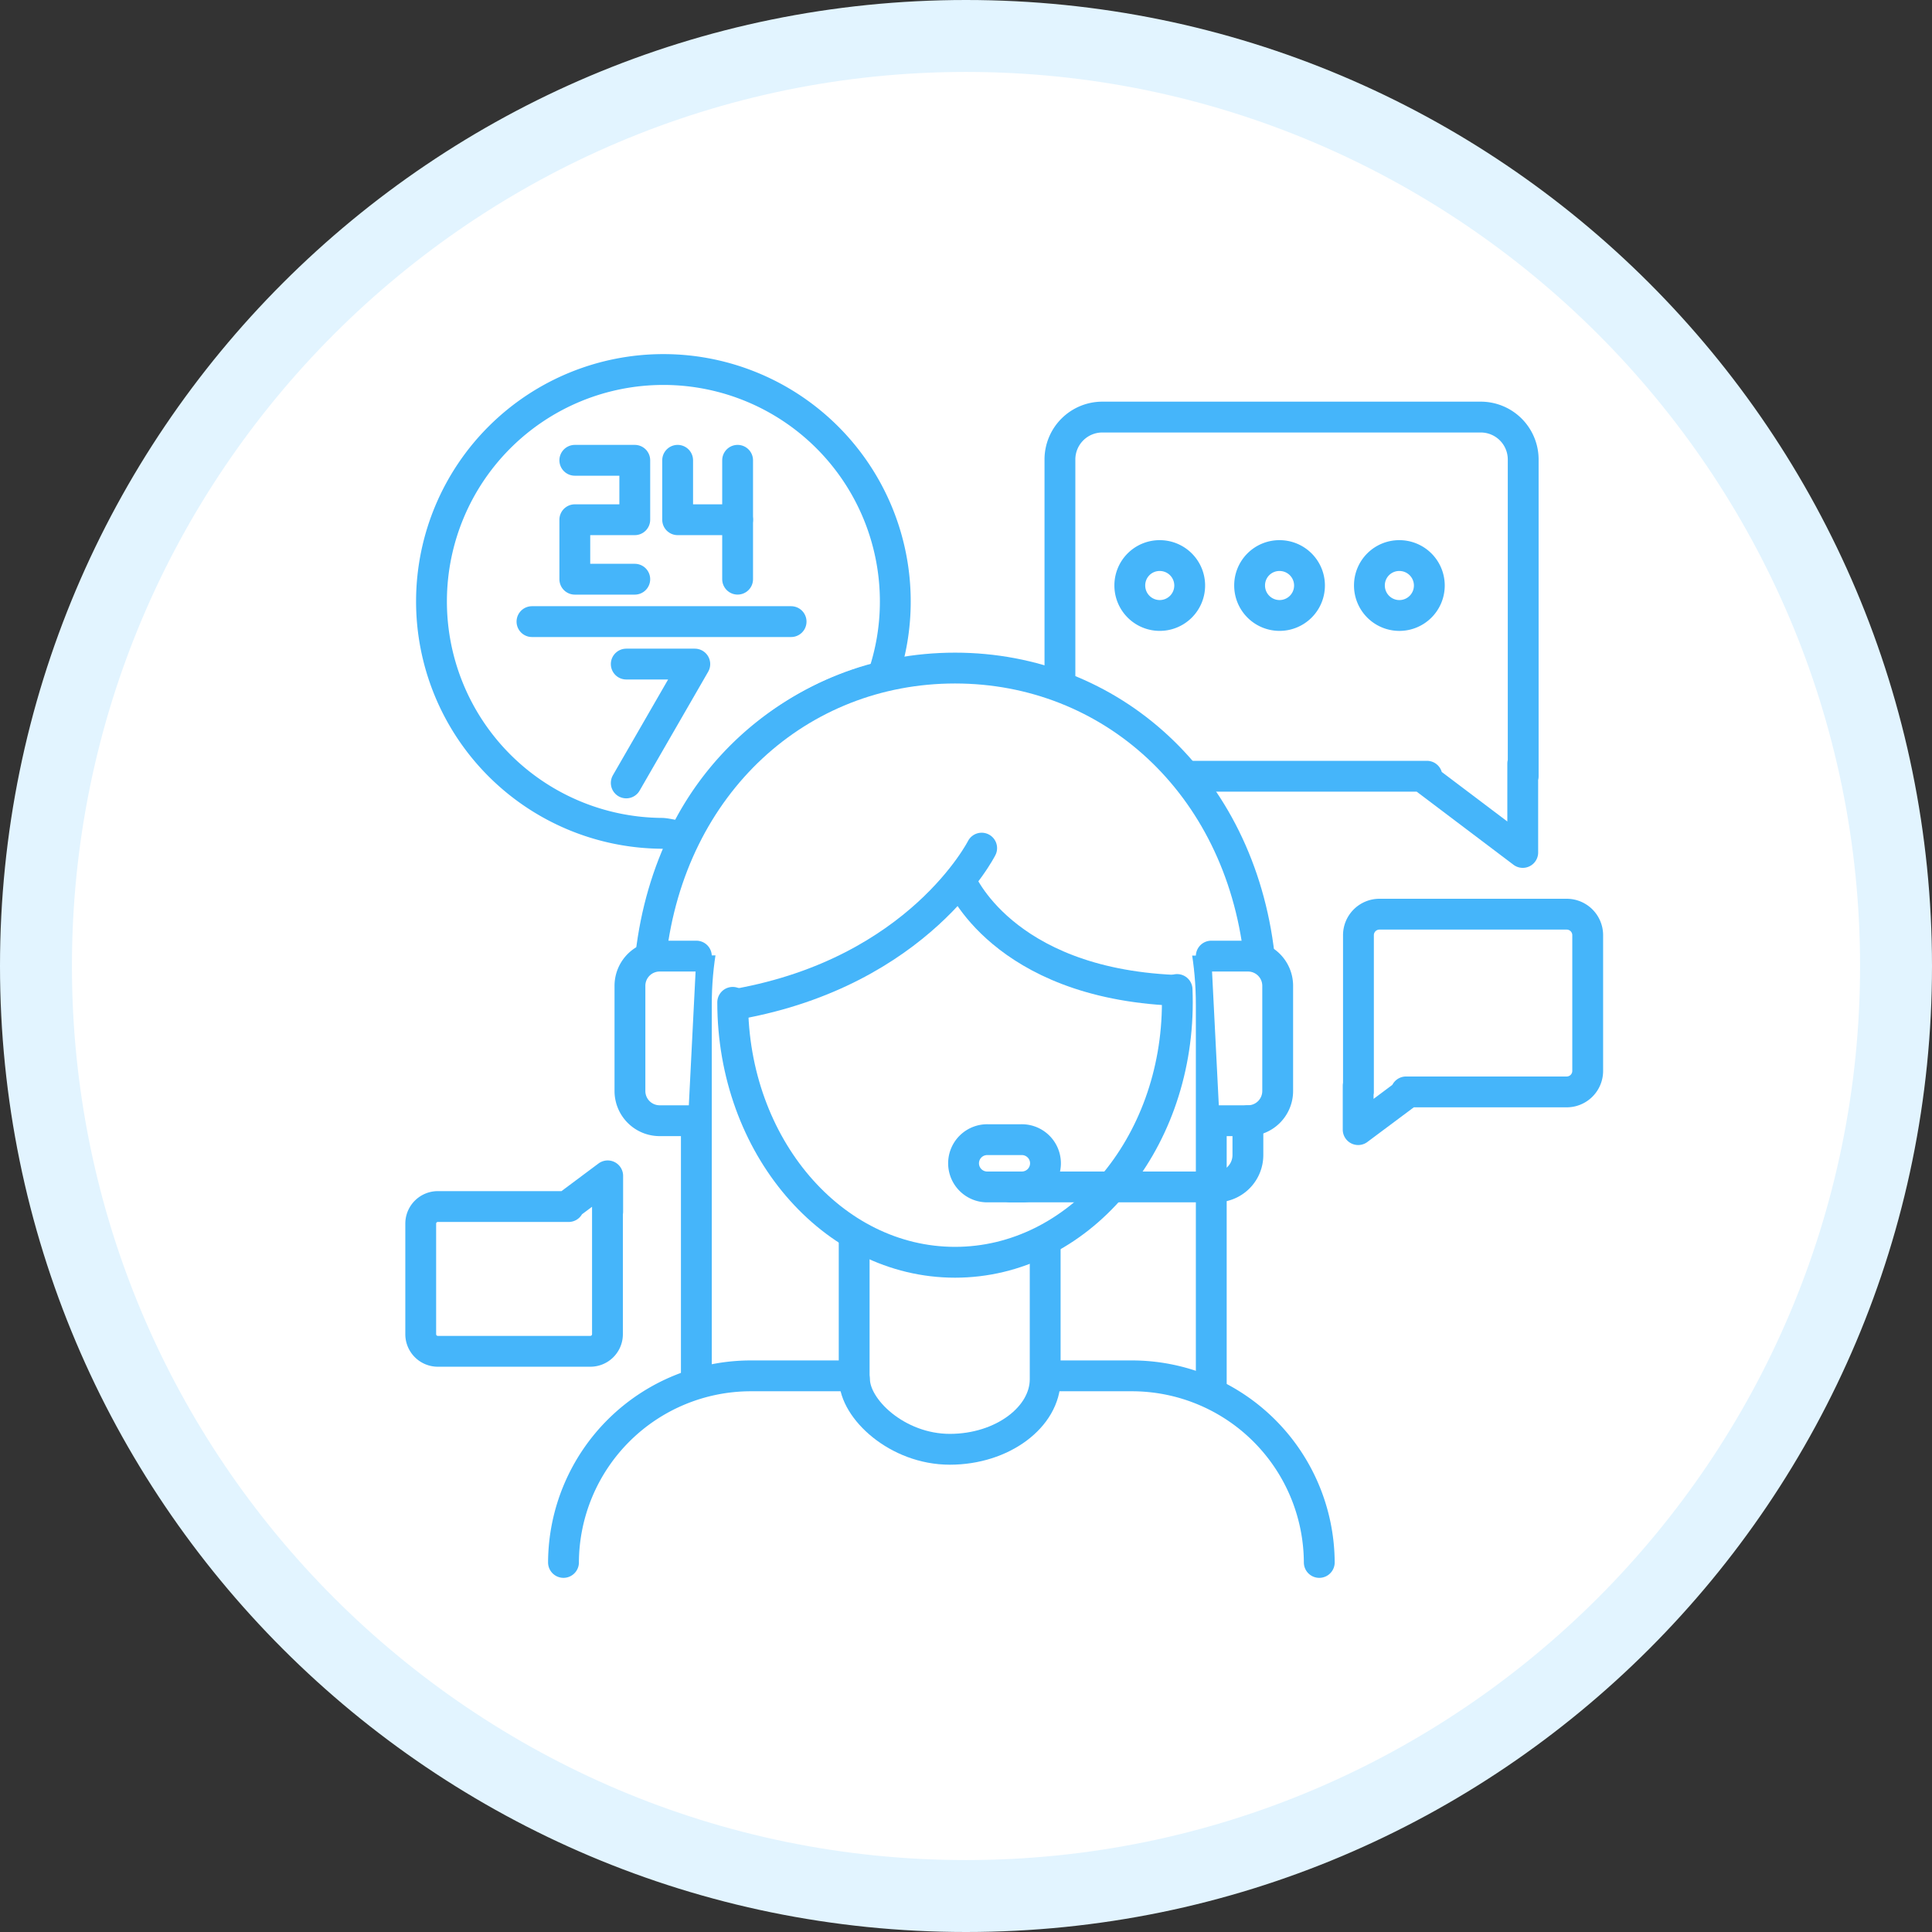 <svg xmlns="http://www.w3.org/2000/svg" xmlns:xlink="http://www.w3.org/1999/xlink" width="188" height="188" viewBox="0 0 188 188"><rect x="0" y="0" width="188" height="188" fill="#333333" stroke="none"/><defs><clipPath id="a"><rect width="116.56" height="119.075" fill="#fff" stroke="#45b5fa" stroke-width="1"/></clipPath></defs><g transform="translate(-866 -2424)"><g transform="translate(866 2424)" fill="#fff"><path d="M 94 184.5 C 87.857 184.5 81.72 183.881 75.757 182.661 C 69.948 181.473 64.234 179.699 58.774 177.389 C 53.413 175.122 48.241 172.315 43.403 169.046 C 38.61 165.808 34.103 162.089 30.007 157.993 C 25.911 153.897 22.192 149.39 18.954 144.597 C 15.685 139.759 12.878 134.587 10.611 129.226 C 8.301 123.766 6.527 118.052 5.339 112.243 C 4.119 106.28 3.5 100.143 3.5 94 C 3.5 87.857 4.119 81.72 5.339 75.757 C 6.527 69.948 8.301 64.234 10.611 58.774 C 12.878 53.413 15.685 48.241 18.954 43.403 C 22.192 38.61 25.911 34.103 30.007 30.007 C 34.103 25.911 38.61 22.192 43.403 18.954 C 48.241 15.685 53.413 12.878 58.774 10.611 C 64.234 8.301 69.948 6.527 75.757 5.339 C 81.72 4.119 87.857 3.5 94 3.5 C 100.143 3.5 106.28 4.119 112.243 5.339 C 118.052 6.527 123.766 8.301 129.226 10.611 C 134.587 12.878 139.759 15.685 144.597 18.954 C 149.39 22.192 153.897 25.911 157.993 30.007 C 162.089 34.103 165.808 38.61 169.046 43.403 C 172.315 48.241 175.122 53.413 177.389 58.774 C 179.699 64.234 181.473 69.948 182.661 75.757 C 183.881 81.72 184.5 87.857 184.5 94 C 184.5 100.143 183.881 106.28 182.661 112.243 C 181.473 118.052 179.699 123.766 177.389 129.226 C 175.122 134.587 172.315 139.759 169.046 144.597 C 165.808 149.39 162.089 153.897 157.993 157.993 C 153.897 162.089 149.39 165.808 144.597 169.046 C 139.759 172.315 134.587 175.122 129.226 177.389 C 123.766 179.699 118.052 181.473 112.243 182.661 C 106.28 183.881 100.143 184.5 94 184.5 Z" stroke="none"/><path d="M 94 7 C 46.028 7 7 46.028 7 94 C 7 141.972 46.028 181 94 181 C 141.972 181 181 141.972 181 94 C 181 46.028 141.972 7 94 7 M 94 0 C 145.915 0 188 42.085 188 94 C 188 145.915 145.915 188 94 188 C 42.085 188 0 145.915 0 94 C 0 42.085 42.085 0 94 0 Z" stroke="none" fill="#e2f4ff"/></g><g transform="translate(905.44 2458.462)"><g clip-path="url(#a)"><path d="M28.321,99.419V63.307C28.321,47.129,39.539,36,53.374,36S78.427,47.129,78.427,63.307V101.02" fill="#fff" stroke="#45b5fa" stroke-width="1"/><path d="M28.321,99.419V63.307C28.321,47.129,39.539,36,53.374,36S78.427,47.129,78.427,63.307V101.02" fill="#fff" stroke="#45b5fa" stroke-linecap="round" stroke-linejoin="round" stroke-width="3"/><path d="M15.392,117.575A18.24,18.24,0,0,1,33.714,99.42h36.9a18.24,18.24,0,0,1,18.322,18.156" fill="#fff" stroke="#45b5fa" stroke-linecap="round" stroke-linejoin="round" stroke-width="3"/><path d="M62.265,86.605V99.744c0,3.676-4.155,6.822-9.277,6.822s-9.276-3.936-9.276-6.822l-.034-.326V85.8Z" fill="#fff" stroke="#45b5fa" stroke-width="1"/><path d="M62.265,86.605V99.744c0,3.676-4.155,6.822-9.277,6.822s-9.276-3.936-9.276-6.822l-.034-.326V85.8Z" fill="#fff" stroke="#45b5fa" stroke-linecap="round" stroke-linejoin="round" stroke-width="3"/><path d="M76.233,41.073h23.18l-.192.229,9.515,7.186V39.853l.044,1.22V10.232a4.13,4.13,0,0,0-4.15-4.109H67.844A4.129,4.129,0,0,0,63.7,10.232V31.848" fill="#fff" stroke="#45b5fa" stroke-width="1"/><path d="M76.233,41.073h23.18l-.192.229,9.515,7.186V39.853l.044,1.22V10.232a4.13,4.13,0,0,0-4.15-4.109H67.844A4.129,4.129,0,0,0,63.7,10.232V31.848" fill="#fff" stroke="#45b5fa" stroke-linecap="round" stroke-linejoin="round" stroke-width="3"/><path d="M27.332,46.5c-.374.707-1.605.127-2.423.127A22.566,22.566,0,1,1,47.68,24.064a22.325,22.325,0,0,1-1.247,7.385A28.993,28.993,0,0,0,27.332,46.5Z" fill="#fff" stroke="#45b5fa" stroke-linecap="round" stroke-linejoin="round" stroke-width="3"/><path d="M23.892,58.505c1.937-16.766,14.451-27.958,29.6-27.958s27.672,11.2,29.6,27.983" fill="#fff" stroke="#45b5fa" stroke-linecap="round" stroke-linejoin="round" stroke-width="3"/><path d="M75.1,61.824q.024.619.025,1.25c0,13.969-9.685,25.294-21.63,25.294S31.858,77.043,31.858,63.074" fill="#fff" stroke="#45b5fa" stroke-width="1"/><path d="M75.1,61.824q.024.619.025,1.25c0,13.969-9.685,25.294-21.63,25.294S31.858,77.043,31.858,63.074" fill="#fff" stroke="#45b5fa" stroke-linecap="round" stroke-linejoin="round" stroke-width="3"/><path d="M56.085,48.068S50.027,60.073,32.309,63.241" fill="#fff" stroke="#45b5fa" stroke-linecap="round" stroke-linejoin="round" stroke-width="3"/><path d="M54.015,51.181S58.041,61.155,74.8,61.9" fill="#fff" stroke="#45b5fa" stroke-linecap="round" stroke-linejoin="round" stroke-width="3"/><path d="M28.322,58.576H24.759a2.89,2.89,0,0,0-2.9,2.875V71.717a2.89,2.89,0,0,0,2.9,2.875h2.754" fill="#fff" stroke="#45b5fa" stroke-linecap="round" stroke-linejoin="round" stroke-width="3"/><path d="M78.427,58.576H81.99a2.89,2.89,0,0,1,2.9,2.875V71.717a2.89,2.89,0,0,1-2.9,2.875H79.236" fill="#fff" stroke="#45b5fa" stroke-linecap="round" stroke-linejoin="round" stroke-width="3"/><path d="M81.991,74.593v3.352a3.1,3.1,0,0,1-3.116,3.09H58.891" fill="none" stroke="#45b5fa" stroke-linecap="round" stroke-linejoin="round" stroke-width="3"/><path d="M56.73,76.439h3.157a2.3,2.3,0,1,1,0,4.595H56.73a2.3,2.3,0,1,1,0-4.595Z" fill="#fff" stroke="#45b5fa" stroke-linecap="round" stroke-linejoin="round" stroke-width="3"/><path d="M16.494,10.329h5.835v5.783H16.494V21.9h5.835" fill="#fff" stroke="#45b5fa" stroke-linecap="round" stroke-linejoin="round" stroke-width="3"/><path d="M26.5,10.329v5.783h5.835" fill="#fff" stroke="#45b5fa" stroke-linecap="round" stroke-linejoin="round" stroke-width="3"/><line y2="11.568" transform="translate(32.336 10.329)" fill="none" stroke="#45b5fa" stroke-linecap="round" stroke-linejoin="round" stroke-width="3"/><path d="M21.5,30.158h6.67L21.5,41.724" fill="#fff" stroke="#45b5fa" stroke-linecap="round" stroke-linejoin="round" stroke-width="3"/><line x2="25.216" transform="translate(12.325 26.026)" fill="none" stroke="#45b5fa" stroke-linecap="round" stroke-linejoin="round" stroke-width="3"/><path d="M93.816,22.49A2.915,2.915,0,1,0,96.73,19.6,2.9,2.9,0,0,0,93.816,22.49Z" fill="#fff" stroke="#45b5fa" stroke-linecap="round" stroke-linejoin="round" stroke-width="3"/><path d="M82.158,22.49A2.914,2.914,0,1,0,85.072,19.6,2.9,2.9,0,0,0,82.158,22.49Z" fill="#fff" stroke="#45b5fa" stroke-linecap="round" stroke-linejoin="round" stroke-width="3"/><path d="M70.5,22.49A2.914,2.914,0,1,0,73.412,19.6,2.9,2.9,0,0,0,70.5,22.49Z" fill="#fff" stroke="#45b5fa" stroke-linecap="round" stroke-linejoin="round" stroke-width="3"/><path d="M19.694,83.437V79.959l-3.877,2.894.077.092H3.172A1.664,1.664,0,0,0,1.5,84.6V95.374a1.665,1.665,0,0,0,1.672,1.658H18a1.664,1.664,0,0,0,1.671-1.658V82.945" fill="#fff" stroke="#45b5fa" stroke-width="1"/><path d="M19.694,83.437V79.959l-3.877,2.894.077.092H3.172A1.664,1.664,0,0,0,1.5,84.6V95.374a1.665,1.665,0,0,0,1.672,1.658H18a1.664,1.664,0,0,0,1.671-1.658V82.945" fill="#fff" stroke="#45b5fa" stroke-linecap="round" stroke-linejoin="round" stroke-width="3"/><path d="M92.721,71.186v4.273l4.76-3.553-.1-.116h15.622a2.044,2.044,0,0,0,2.054-2.033V56.529a2.044,2.044,0,0,0-2.054-2.033H94.8a2.043,2.043,0,0,0-2.052,2.033V71.79" fill="#fff" stroke="#45b5fa" stroke-width="1"/><path d="M92.721,71.186v4.273l4.76-3.553-.1-.116h15.622a2.044,2.044,0,0,0,2.054-2.033V56.529a2.044,2.044,0,0,0-2.054-2.033H94.8a2.043,2.043,0,0,0-2.052,2.033V71.79" fill="#fff" stroke="#45b5fa" stroke-linecap="round" stroke-linejoin="round" stroke-width="3"/></g></g></g></svg>